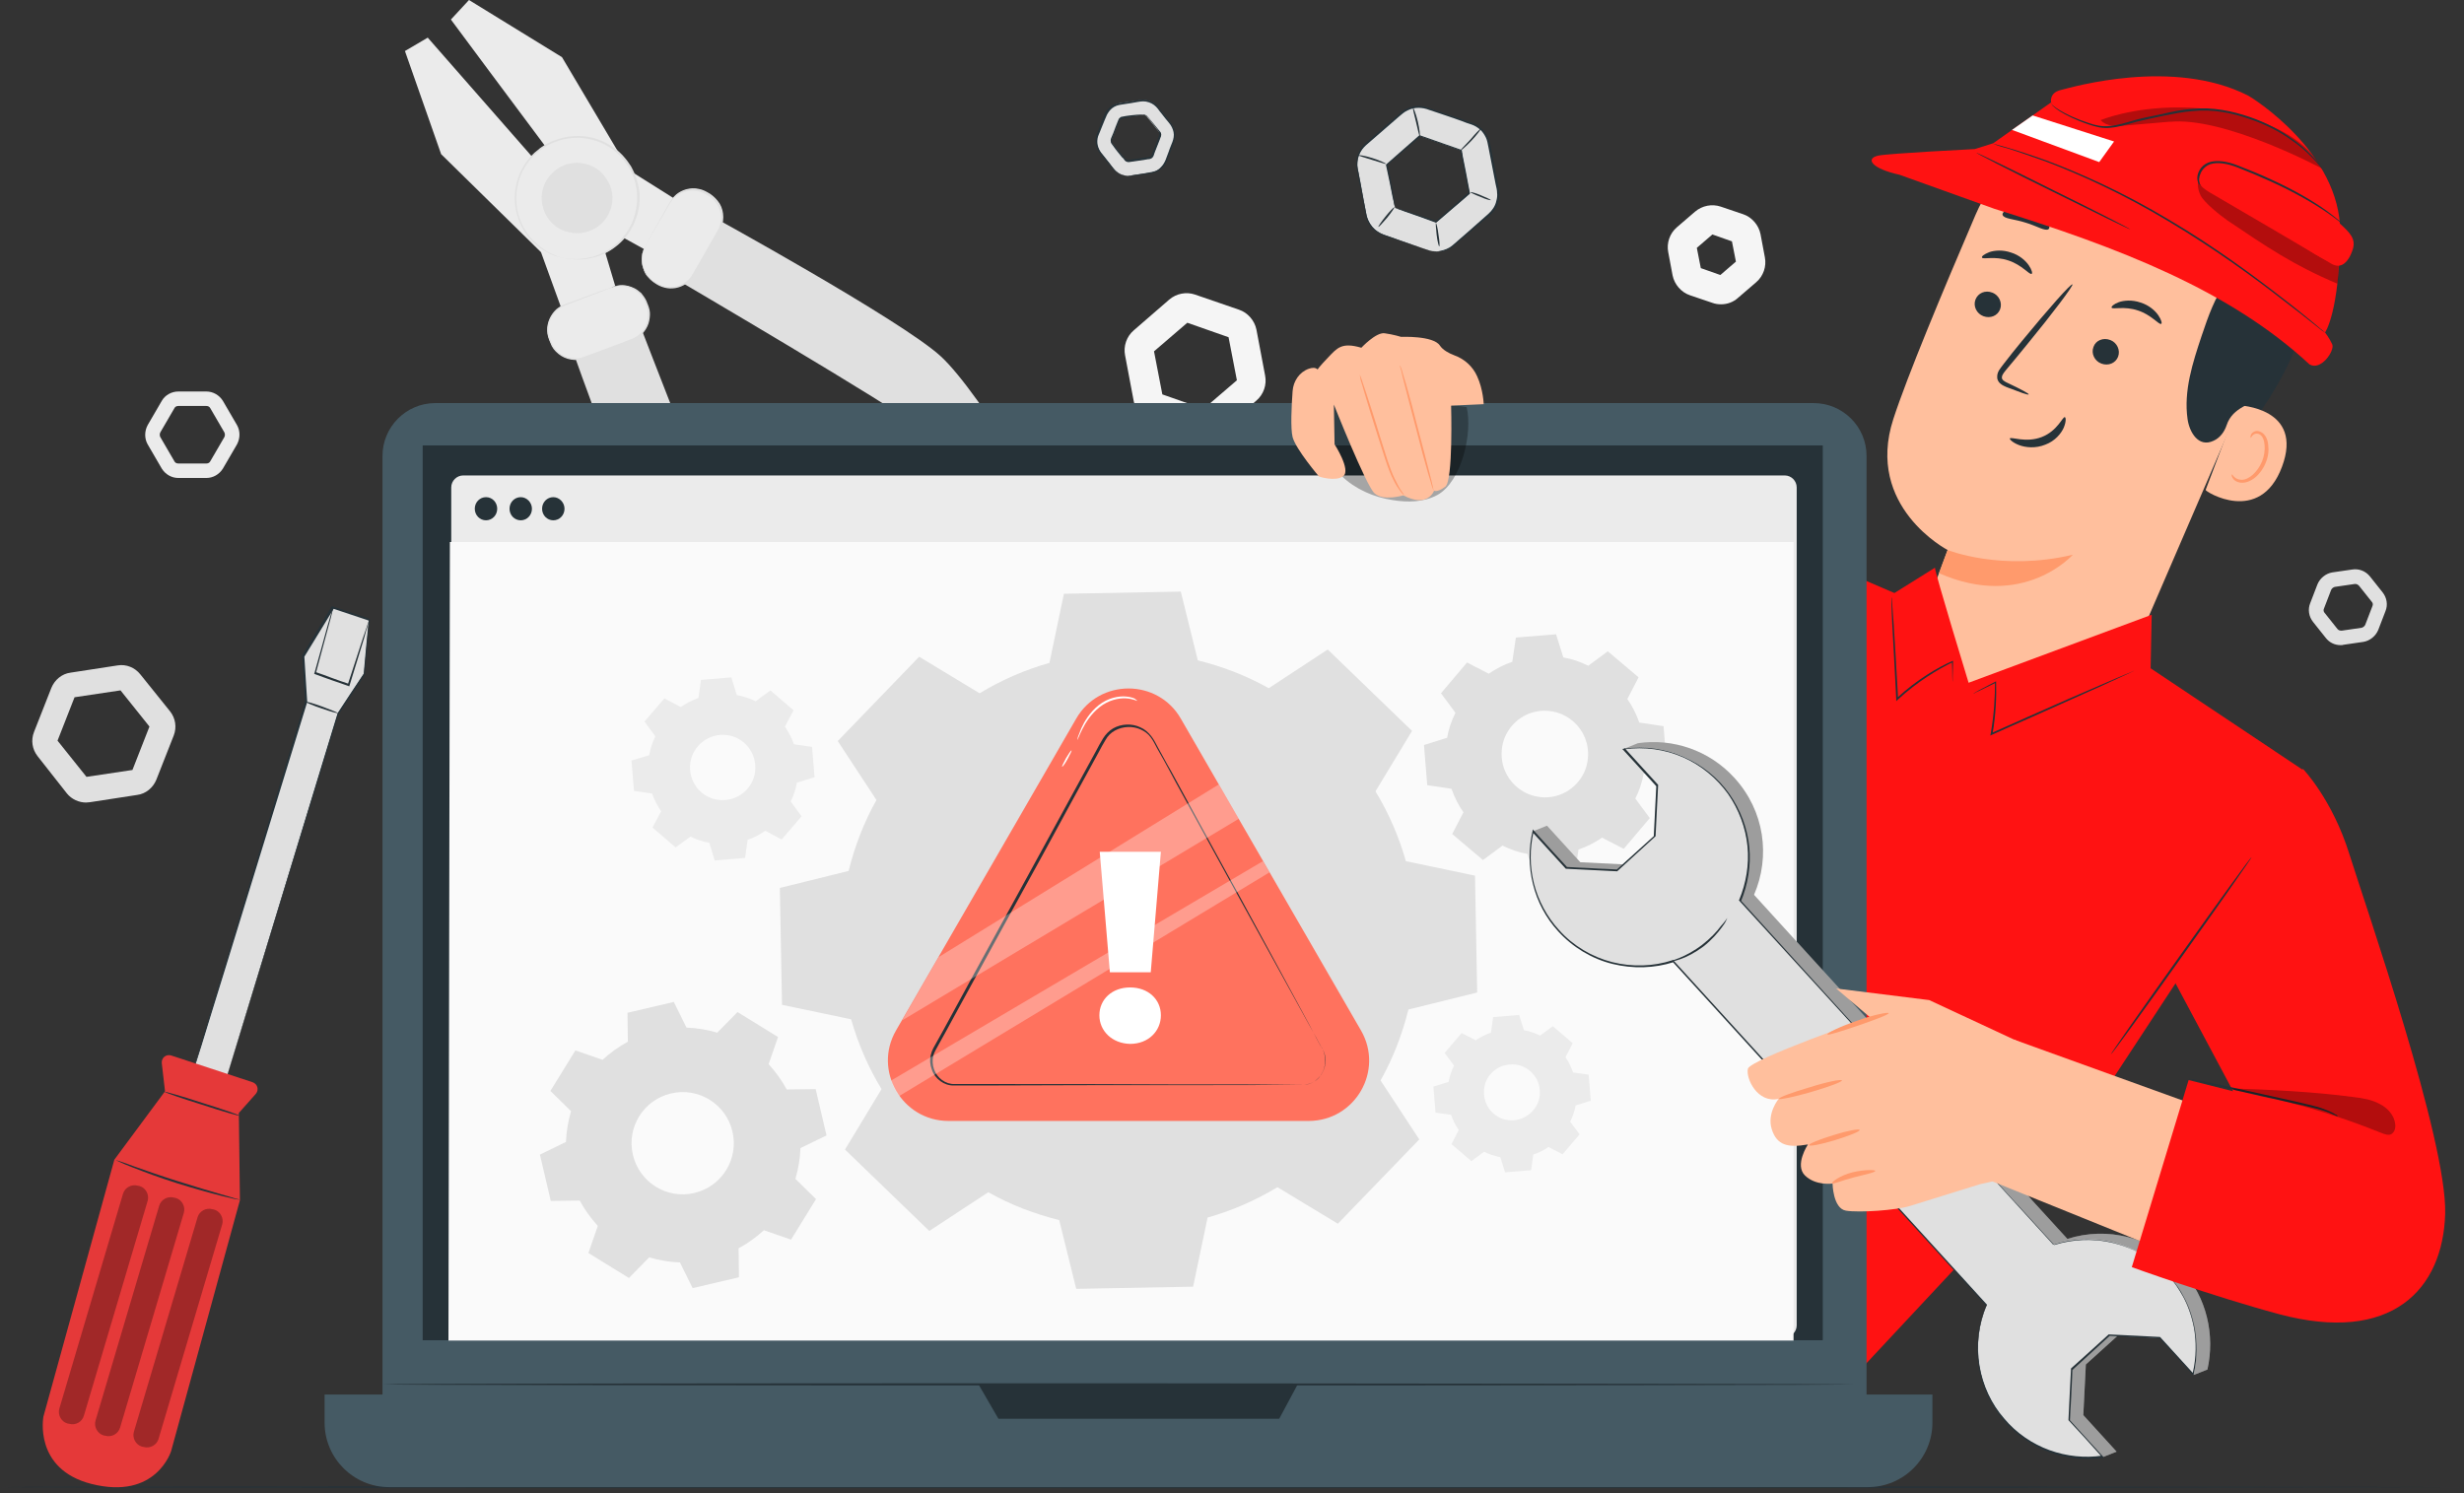 <svg width="500" height="303" viewBox="0 0 500 303" fill="none" xmlns="http://www.w3.org/2000/svg">
<rect x="0" y="0" width="500" height="303" fill="#333333" stroke="none"/>
<g clip-path="url(#clip0_6007_403)">
<path d="M244.31 88.853C243.723 88.853 243.135 88.779 242.548 88.559L233.589 85.475C231.827 84.887 230.431 83.272 230.064 81.436L228.302 72.11C227.935 70.274 228.596 68.291 230.064 67.043L237.261 60.801C238.729 59.553 240.712 59.186 242.474 59.773L251.433 62.858C253.195 63.445 254.591 65.06 254.958 66.896L256.72 76.222C257.087 78.058 256.426 80.041 254.958 81.289L247.761 87.531C246.88 88.412 245.632 88.853 244.31 88.853ZM235.865 80.041L244.237 82.978L250.992 77.177L249.303 68.438L240.932 65.501L234.176 71.302L235.865 80.041Z" fill="#F5F5F5"/>
<path d="M349.244 61.758C348.656 61.758 348.069 61.685 347.481 61.465L342.928 59.922C341.166 59.335 339.771 57.719 339.404 55.884L338.522 51.184C338.155 49.348 338.816 47.365 340.285 46.117L343.956 42.96C345.425 41.711 347.408 41.344 349.17 41.931L353.723 43.474C355.485 44.061 356.881 45.677 357.248 47.512L358.129 52.212C358.496 54.048 357.835 56.031 356.367 57.279L352.695 60.436C351.74 61.318 350.492 61.758 349.244 61.758ZM345.131 54.415L349.097 55.81L352.254 53.093L351.447 48.981L347.481 47.586L344.324 50.303L345.131 54.415Z" fill="#F5F5F5"/>
<path d="M474.96 130.929C473.785 130.929 472.684 130.415 471.949 129.46L469.379 126.229C468.498 125.128 468.278 123.659 468.792 122.411L470.26 118.592C470.774 117.344 471.949 116.389 473.271 116.169L477.31 115.581C478.632 115.361 480.027 115.875 480.908 116.977L483.478 120.208C484.359 121.309 484.58 122.778 484.066 124.026L482.597 127.845C482.083 129.093 480.908 130.047 479.586 130.268L475.547 130.855C475.401 130.929 475.18 130.929 474.96 130.929ZM477.971 118.519C477.897 118.519 477.897 118.519 477.824 118.519L473.785 119.106C473.491 119.18 473.198 119.4 473.051 119.694L471.582 123.512C471.435 123.806 471.509 124.173 471.729 124.393L474.299 127.624C474.519 127.918 474.813 127.991 475.18 127.991L479.219 127.404C479.513 127.33 479.806 127.11 479.953 126.816L481.422 122.998C481.569 122.704 481.495 122.337 481.275 122.117L478.705 118.886C478.485 118.665 478.264 118.519 477.971 118.519Z" fill="#E0E0E0"/>
<path d="M17.477 162.873C16.008 162.873 14.539 162.212 13.585 161.038L7.637 153.474C6.535 152.079 6.241 150.243 6.902 148.554L10.427 139.595C11.088 137.98 12.556 136.732 14.319 136.511L23.865 135.043C25.628 134.749 27.39 135.483 28.491 136.878L34.513 144.368C35.614 145.764 35.908 147.599 35.247 149.288L31.722 158.247C31.061 159.863 29.593 161.111 27.83 161.331L18.284 162.8C17.991 162.8 17.77 162.873 17.477 162.873ZM11.675 150.316L17.55 157.66L26.876 156.264L30.327 147.453L24.453 140.109L15.127 141.505L11.675 150.316Z" fill="#E0E0E0"/>
<path d="M41.856 97.003H36.202C34.807 97.003 33.559 96.269 32.824 95.094L29.96 90.174C29.3 88.999 29.3 87.531 29.96 86.282L32.824 81.362C33.485 80.188 34.807 79.453 36.202 79.453H41.856C43.252 79.453 44.5 80.188 45.234 81.362L48.098 86.282C48.759 87.457 48.759 88.926 48.098 90.174L45.234 95.094C44.5 96.269 43.252 97.003 41.856 97.003ZM36.202 82.39C35.835 82.39 35.541 82.537 35.395 82.831L32.531 87.751C32.384 88.045 32.384 88.412 32.531 88.706L35.395 93.626C35.541 93.919 35.835 94.066 36.202 94.066H41.856C42.224 94.066 42.517 93.919 42.664 93.626L45.528 88.706C45.675 88.412 45.675 88.045 45.528 87.751L42.664 82.831C42.517 82.537 42.224 82.39 41.856 82.39H36.202Z" fill="#EBEBEB"/>
<path d="M138.714 41.491L127.626 34.515L114.041 11.604L95.169 0.002L91.497 3.967L93.406 6.537L99.354 14.541L123.073 46.338L132.766 51.698L138.714 41.491Z" fill="#EBEBEB"/>
<path d="M124.835 58.013L121.677 47.439L86.797 7.639L82.171 10.356L89.514 31.284L109.781 51.184L114.261 63.521L124.835 58.013Z" fill="#EBEBEB"/>
<path d="M143.707 43.473C143.707 43.473 183.067 65.062 190.924 72.332C198.855 79.601 217.36 109.929 215.451 113.821C213.542 117.713 212.146 118.227 207.887 114.482C203.628 110.737 189.823 89.955 186.151 86.577C182.48 83.2 136.364 56.176 136.364 56.176L143.707 43.473Z" fill="#E0E0E0"/>
<path d="M117.052 52.725C123.946 52.725 129.535 47.136 129.535 40.241C129.535 33.347 123.946 27.758 117.052 27.758C110.157 27.758 104.568 33.347 104.568 40.241C104.568 47.136 110.157 52.725 117.052 52.725Z" fill="#EBEBEB"/>
<path d="M113.894 52.284C113.894 52.21 114.996 52.577 116.905 52.577C117.86 52.577 119.108 52.431 120.43 52.063C121.752 51.696 123.22 50.962 124.616 49.86C126.011 48.759 127.259 47.29 128.14 45.454C128.948 43.619 129.462 41.342 129.242 39.066C129.168 37.891 128.875 36.789 128.434 35.614C128.214 35.027 127.92 34.513 127.626 33.999C127.259 33.485 126.965 32.971 126.525 32.457C124.983 30.474 122.706 29.006 120.136 28.345C117.566 27.684 114.849 27.904 112.499 28.859C111.912 29.079 111.398 29.373 110.81 29.666C110.296 30.034 109.782 30.327 109.342 30.695C108.387 31.429 107.579 32.31 106.918 33.265C105.597 35.174 104.936 37.303 104.789 39.359C104.642 41.416 105.009 43.325 105.67 44.94C106.331 46.556 107.286 47.878 108.24 48.832C109.195 49.787 110.223 50.521 111.031 51.035C112.793 52.063 113.894 52.21 113.894 52.284C113.894 52.284 113.821 52.284 113.674 52.21C113.527 52.137 113.307 52.137 113.087 52.063C112.866 51.99 112.499 51.916 112.205 51.77C111.838 51.623 111.471 51.476 111.031 51.182C110.149 50.742 109.121 50.007 108.093 49.053C107.065 48.025 106.111 46.703 105.45 45.087C104.789 43.472 104.348 41.489 104.495 39.359C104.642 37.303 105.303 35.027 106.698 33.044C107.359 32.09 108.167 31.135 109.195 30.401C109.635 29.96 110.223 29.666 110.737 29.299C111.324 29.006 111.838 28.712 112.499 28.492C114.922 27.537 117.713 27.317 120.356 27.977C123 28.712 125.35 30.18 126.965 32.237C127.406 32.751 127.7 33.265 128.067 33.779C128.361 34.366 128.654 34.88 128.875 35.468C129.315 36.642 129.609 37.818 129.756 38.992C129.976 41.342 129.462 43.619 128.581 45.528C127.7 47.437 126.378 48.979 124.909 50.081C123.514 51.182 121.972 51.843 120.65 52.21C119.255 52.577 118.08 52.724 117.052 52.651C116.538 52.651 116.097 52.577 115.73 52.577C115.363 52.577 114.996 52.504 114.776 52.431C114.555 52.357 114.335 52.357 114.188 52.284C113.968 52.357 113.894 52.284 113.894 52.284Z" fill="#E0E0E0"/>
<path d="M115.289 47.071C111.544 46.117 109.268 42.225 110.222 38.48C111.177 34.735 115.069 32.458 118.814 33.413C122.559 34.367 124.835 38.259 123.881 42.005C122.853 45.749 119.034 48.026 115.289 47.071Z" fill="#E0E0E0"/>
<path d="M115.289 47.071C115.289 46.997 115.876 47.218 116.978 47.218C118.079 47.218 119.768 46.924 121.31 45.675C122.045 45.088 122.779 44.207 123.293 43.179C123.734 42.151 124.027 40.902 123.88 39.581C123.807 38.92 123.66 38.259 123.44 37.671C123.22 37.011 122.852 36.423 122.412 35.909C121.531 34.807 120.282 34 118.814 33.633C117.345 33.265 115.876 33.339 114.555 33.926C113.894 34.147 113.306 34.514 112.792 34.954C112.278 35.395 111.838 35.836 111.47 36.423C110.736 37.451 110.369 38.699 110.295 39.801C110.222 40.976 110.442 42.004 110.81 42.959C111.544 44.794 112.866 45.896 113.82 46.41C114.628 46.85 115.289 46.997 115.289 47.071C115.289 47.071 114.628 46.997 113.673 46.483C112.719 45.969 111.324 44.941 110.516 43.032C110.149 42.077 109.855 40.976 109.928 39.801C110.002 38.626 110.369 37.304 111.177 36.203C111.544 35.615 112.058 35.101 112.572 34.661C113.086 34.22 113.747 33.853 114.408 33.559C115.803 32.972 117.345 32.898 118.887 33.265C120.429 33.706 121.751 34.514 122.632 35.689C123.073 36.276 123.44 36.864 123.734 37.525C124.027 38.185 124.174 38.846 124.248 39.507C124.394 40.829 124.101 42.151 123.587 43.252C123.073 44.354 122.338 45.235 121.531 45.822C119.915 47.071 118.153 47.364 117.051 47.291C115.803 47.291 115.289 47.071 115.289 47.071Z" fill="#E0E0E0"/>
<path d="M130.93 49.937L135.997 41.051C137.465 38.481 140.77 37.527 143.413 39.069L143.854 39.363C146.424 40.831 147.379 44.136 145.837 46.779L140.77 55.664C139.301 58.235 135.997 59.189 133.353 57.647L132.912 57.353C130.342 55.811 129.461 52.507 130.93 49.937Z" fill="#EBEBEB"/>
<path d="M130.931 49.938C131.004 49.938 130.49 50.599 130.343 51.994C130.27 52.655 130.343 53.536 130.637 54.491C130.784 54.931 131.078 55.446 131.371 55.886C131.738 56.327 132.106 56.694 132.62 57.061C133.134 57.355 133.721 57.722 134.309 57.942C134.969 58.163 135.63 58.236 136.365 58.236C137.76 58.163 139.302 57.428 140.257 56.106C141.946 53.316 143.708 50.085 145.617 46.781C146.572 45.165 146.498 43.109 145.617 41.64C145.177 40.906 144.589 40.245 143.855 39.804C143.12 39.364 142.386 38.923 141.578 38.776C139.963 38.483 138.347 38.923 137.246 39.804C136.071 40.686 135.557 42.008 134.896 43.109C133.648 45.239 132.62 47.001 131.885 48.249C131.518 48.837 131.224 49.277 131.078 49.644C131.078 49.791 130.931 49.938 130.931 49.938C130.931 49.938 131.004 49.791 131.151 49.424C131.371 49.057 131.592 48.616 131.959 48.029C132.693 46.781 133.648 45.018 134.896 42.815C135.19 42.301 135.557 41.714 135.851 41.126C136.218 40.539 136.658 39.951 137.246 39.437C138.421 38.483 140.11 37.969 141.799 38.336C142.68 38.483 143.414 38.923 144.149 39.364C144.883 39.878 145.544 40.539 146.058 41.347C147.012 42.962 147.012 45.165 146.058 46.854C144.149 50.158 142.386 53.316 140.624 56.253C139.596 57.648 137.98 58.456 136.512 58.53C135.777 58.603 135.043 58.456 134.382 58.236C133.721 58.016 133.134 57.648 132.62 57.281C132.106 56.914 131.665 56.474 131.298 56.033C130.931 55.592 130.71 55.078 130.564 54.564C130.196 53.61 130.196 52.729 130.27 51.994C130.343 51.26 130.564 50.746 130.71 50.452C130.784 50.085 130.931 49.938 130.931 49.938Z" fill="#E0E0E0"/>
<path d="M115.73 69.834C115.73 69.834 130.637 112.131 136.512 121.164C142.386 130.196 169.336 153.327 173.448 152.152C177.56 150.904 178.295 149.582 175.284 144.809C172.273 139.962 153.989 122.999 151.272 118.814C148.555 114.628 129.389 64.768 129.389 64.768L115.73 69.834Z" fill="#E0E0E0"/>
<path d="M124.176 58.307L114.629 61.905C111.839 62.933 110.37 66.091 111.472 68.881L111.692 69.395C112.72 72.186 115.878 73.654 118.668 72.553L128.214 68.954C131.005 67.927 132.474 64.769 131.372 61.978L131.152 61.464C130.124 58.674 127.04 57.205 124.176 58.307Z" fill="#EBEBEB"/>
<path d="M124.176 58.306C124.176 58.306 124.323 58.232 124.69 58.086C125.058 58.012 125.572 57.865 126.306 57.865C127.04 57.865 127.921 58.086 128.803 58.526C129.243 58.746 129.684 59.114 130.124 59.481C130.492 59.921 130.859 60.435 131.152 61.023C131.373 61.61 131.666 62.198 131.813 62.932C131.96 63.593 131.887 64.401 131.74 65.135C131.446 66.604 130.345 68.072 128.876 68.88C125.792 70.128 122.341 71.377 118.742 72.698C116.907 73.433 114.704 72.992 113.308 71.817C112.574 71.23 111.987 70.496 111.693 69.614C111.326 68.807 111.032 67.925 111.032 67.118C110.959 65.429 111.766 63.813 112.868 62.785C113.455 62.271 114.116 61.904 114.777 61.684C115.438 61.463 116.025 61.243 116.613 61.023C118.963 60.142 120.872 59.481 122.194 58.967C122.855 58.746 123.369 58.6 123.736 58.453C124.029 58.306 124.176 58.306 124.176 58.306C124.176 58.306 124.029 58.379 123.662 58.526C123.295 58.673 122.781 58.893 122.194 59.114C120.872 59.628 118.963 60.362 116.613 61.243C115.438 61.757 114.043 62.051 113.015 63.005C111.913 63.96 111.252 65.502 111.326 67.118C111.326 67.925 111.619 68.733 111.913 69.541C112.28 70.349 112.794 71.01 113.455 71.597C114.777 72.698 116.833 73.066 118.522 72.405C122.12 71.083 125.572 69.835 128.656 68.586C130.124 67.852 131.079 66.53 131.373 65.135C131.52 64.401 131.52 63.74 131.446 63.079C131.373 62.418 131.079 61.831 130.859 61.243C130.638 60.656 130.271 60.215 129.904 59.775C129.537 59.407 129.096 59.04 128.656 58.82C127.775 58.306 126.967 58.159 126.232 58.086C124.984 57.939 124.25 58.379 124.176 58.306Z" fill="#E0E0E0"/>
<path d="M500.001 301.804C500.001 301.878 388.09 302.025 250.038 302.025C111.912 302.025 0.001 301.951 0.001 301.804C0.001 301.657 111.912 301.584 250.038 301.584C388.09 301.657 500.001 301.731 500.001 301.804Z" fill="#263238"/>
<path d="M39.066 217.8C39.287 217.213 62.124 142.385 62.124 142.385L61.537 133.133L67.485 123.293L74.901 125.716L73.873 136.731L68.586 144.735L45.602 219.93L39.066 217.8Z" fill="#E0E0E0"/>
<path d="M39.066 217.801C39.066 217.801 39.213 217.874 39.507 217.948C39.801 218.021 40.241 218.168 40.755 218.315C41.857 218.682 43.546 219.196 45.675 219.857L45.602 219.931C49.347 207.741 57.938 179.469 68.513 144.736C70.202 142.166 71.964 139.449 73.8 136.732V136.805C74.094 133.281 74.461 129.535 74.828 125.79L74.975 126.011C74.754 125.937 74.534 125.864 74.387 125.79C72.111 125.056 69.835 124.248 67.558 123.514L67.778 123.441C65.722 126.818 63.74 130.049 61.757 133.281V133.207C61.977 136.365 62.124 139.449 62.344 142.46C55.662 164.195 49.861 182.994 45.749 196.432C43.693 203.115 42.004 208.475 40.902 212.147C40.315 213.983 39.874 215.378 39.58 216.332C39.434 216.773 39.287 217.14 39.213 217.434C39.066 217.654 39.066 217.801 39.066 217.801C39.066 217.801 39.066 217.654 39.14 217.434C39.213 217.214 39.287 216.846 39.434 216.332C39.727 215.378 40.168 213.983 40.682 212.147C41.783 208.475 43.399 203.115 45.455 196.432C49.567 182.994 55.295 164.122 61.904 142.313V142.386C61.684 139.375 61.537 136.291 61.316 133.134V133.06V132.987C63.299 129.756 65.282 126.451 67.264 123.147L67.338 123L67.485 123.073C69.761 123.808 72.037 124.542 74.314 125.35C74.534 125.423 74.754 125.497 74.901 125.57L75.048 125.644V125.79C74.681 129.609 74.387 133.281 74.02 136.805V136.879V136.952C72.184 139.743 70.422 142.46 68.733 144.956V144.883C58.012 179.616 49.347 207.814 45.602 220.004V220.077H45.528C43.399 219.343 41.783 218.829 40.608 218.462C40.094 218.315 39.654 218.168 39.36 218.021C39.14 217.874 39.066 217.801 39.066 217.801Z" fill="#263238"/>
<path d="M33.486 221.472L23.206 235.35L8.813 287.487C8.813 287.487 6.757 298.135 18.506 301.145C31.724 304.523 34.735 294.463 34.735 294.463L48.687 243.575L48.466 225.877L51.918 221.986C52.579 221.178 52.285 220.003 51.257 219.636L34.735 214.202C33.706 213.908 32.752 214.642 32.825 215.744L33.486 221.472Z" fill="#E53939"/>
<path d="M48.686 226.467C48.686 226.54 45.161 225.586 40.976 224.19C36.717 222.869 33.339 221.694 33.339 221.547C33.339 221.473 36.864 222.428 41.049 223.823C45.308 225.145 48.686 226.32 48.686 226.467Z" fill="#263238"/>
<path d="M48.759 243.503C48.759 243.503 48.392 243.43 47.731 243.356C47.07 243.21 46.115 242.989 44.94 242.696C42.591 242.108 39.433 241.227 35.908 240.125C32.383 239.024 29.299 237.849 27.023 236.968C25.922 236.527 24.967 236.16 24.379 235.866C23.792 235.573 23.425 235.426 23.425 235.426C23.425 235.426 23.792 235.499 24.453 235.72C25.187 235.94 26.068 236.307 27.096 236.674C29.373 237.482 32.457 238.583 35.982 239.685C39.433 240.786 42.664 241.741 44.94 242.402C46.042 242.696 46.996 242.989 47.657 243.21C48.392 243.356 48.759 243.503 48.759 243.503Z" fill="#263238"/>
<g opacity="0.3">
<path d="M14.026 288.956L13.659 288.883C12.41 288.515 11.676 287.12 12.043 285.872L24.967 242.253C25.334 241.005 26.729 240.271 27.978 240.638L28.345 240.711C29.593 241.078 30.328 242.473 29.96 243.722L17.036 287.267C16.669 288.589 15.347 289.323 14.026 288.956Z" fill="black"/>
</g>
<g opacity="0.3">
<path d="M21.369 291.378L21.002 291.305C19.754 290.937 19.02 289.542 19.387 288.294L32.311 244.675C32.678 243.427 34.073 242.692 35.322 243.06L35.689 243.133C36.937 243.5 37.671 244.895 37.304 246.144L24.38 289.689C24.013 291.011 22.618 291.745 21.369 291.378Z" fill="black"/>
</g>
<g opacity="0.3">
<path d="M29.154 293.656L28.786 293.583C27.538 293.215 26.804 291.82 27.171 290.572L40.095 247.027C40.462 245.778 41.857 245.044 43.106 245.411L43.473 245.485C44.721 245.852 45.456 247.247 45.088 248.495L32.164 292.041C31.797 293.289 30.402 294.023 29.154 293.656Z" fill="black"/>
</g>
<path d="M68.586 144.734C68.586 144.808 67.117 144.441 65.282 143.78C63.519 143.192 62.124 142.605 62.124 142.458C62.124 142.311 63.593 142.752 65.428 143.413C67.191 144.073 68.659 144.661 68.586 144.734Z" fill="#263238"/>
<path d="M74.976 125.715C74.976 125.715 74.903 126.083 74.683 126.743C74.462 127.478 74.169 128.432 73.875 129.534C73.141 131.957 72.112 135.262 70.938 139.08L70.864 139.3L70.717 139.227C69.616 138.86 68.514 138.419 67.339 138.052C66.165 137.611 64.99 137.244 63.888 136.804L63.741 136.73L63.815 136.583C64.843 132.838 65.797 129.534 66.458 127.037C66.825 125.862 67.046 124.981 67.266 124.247C67.486 123.586 67.56 123.219 67.633 123.219C67.633 123.219 67.56 123.586 67.413 124.247C67.266 124.981 66.972 125.936 66.678 127.037C66.018 129.46 65.136 132.838 64.108 136.583L63.962 136.363C65.063 136.73 66.238 137.171 67.413 137.611C68.588 138.052 69.689 138.419 70.791 138.786L70.57 138.933C71.819 135.188 72.847 131.884 73.655 129.46C74.022 128.359 74.389 127.404 74.609 126.67C74.829 126.083 74.976 125.715 74.976 125.715Z" fill="#263238"/>
<path d="M291.526 51.038C290.938 51.038 290.351 50.965 289.763 50.744L280.805 47.66C279.042 47.073 277.647 45.457 277.28 43.621L275.518 34.295C275.15 32.46 275.811 30.477 277.28 29.229L284.476 22.987C285.945 21.739 287.928 21.371 289.69 21.959L298.649 25.043C300.411 25.631 301.806 27.246 302.173 29.082L303.936 38.408C304.303 40.243 303.642 42.226 302.173 43.474L294.977 49.716C294.096 50.597 292.848 51.038 291.526 51.038ZM283.081 42.153L291.452 45.09L298.208 39.289L296.519 30.55L288.148 27.613L281.392 33.414L283.081 42.153Z" fill="#E0E0E0"/>
<path d="M283.082 42.154C283.082 42.154 283.008 41.933 282.935 41.566C282.862 41.126 282.715 40.538 282.568 39.877C282.274 38.335 281.834 36.132 281.246 33.489C281.246 33.415 281.246 33.415 281.32 33.342C283.229 31.653 285.505 29.67 288.002 27.467C288.075 27.394 288.149 27.394 288.149 27.467C290.719 28.348 293.583 29.376 296.52 30.404C296.373 30.258 296.667 30.551 296.667 30.551V30.625V30.772L296.74 31.065L296.814 31.653C296.887 32.02 296.961 32.387 297.034 32.754C297.181 33.489 297.328 34.223 297.475 34.957C297.768 36.426 297.989 37.821 298.282 39.216C298.282 39.29 298.282 39.363 298.209 39.363C295.712 41.566 293.362 43.475 291.453 45.164C291.38 45.164 291.38 45.238 291.306 45.164C288.736 44.21 286.68 43.475 285.138 42.961C284.477 42.741 283.89 42.521 283.522 42.374C283.229 42.227 283.008 42.154 283.082 42.154C283.082 42.154 283.302 42.227 283.669 42.3C284.11 42.447 284.624 42.594 285.358 42.815C286.827 43.328 288.956 43.989 291.527 44.871H291.38C293.289 43.182 295.565 41.199 298.062 38.996L297.989 39.143C297.695 37.748 297.475 36.352 297.181 34.884C297.034 34.15 296.887 33.415 296.74 32.681C296.667 32.314 296.593 31.947 296.52 31.579L296.447 30.992L296.373 30.698V30.551V30.478C296.373 30.478 296.593 30.772 296.52 30.625C293.583 29.597 290.719 28.642 288.149 27.688H288.296C285.799 29.89 283.449 31.8 281.54 33.489L281.613 33.342C282.127 35.985 282.494 38.188 282.788 39.73C282.935 40.465 283.008 41.052 283.082 41.493C283.008 41.933 283.082 42.154 283.082 42.154Z" fill="#263238"/>
<path d="M291.527 51.035C291.527 51.035 291.82 51.035 292.408 50.889C292.995 50.742 293.876 50.521 294.758 49.787C296.52 48.245 299.017 46.115 302.027 43.398C302.762 42.737 303.423 41.856 303.643 40.755C303.79 40.241 303.863 39.653 303.79 39.139C303.79 38.552 303.643 38.038 303.496 37.377C303.055 35.027 302.541 32.457 302.027 29.814C301.881 29.153 301.807 28.492 301.513 27.904C301.22 27.317 300.852 26.729 300.338 26.289C299.824 25.848 299.237 25.481 298.576 25.261C297.915 25.04 297.181 24.82 296.52 24.526C295.125 24.012 293.73 23.572 292.261 23.058C291.527 22.837 290.792 22.544 290.058 22.323C289.324 22.03 288.589 21.883 287.855 21.883C287.121 21.883 286.386 22.03 285.652 22.397C284.991 22.691 284.404 23.205 283.816 23.719C282.641 24.747 281.54 25.701 280.438 26.656C279.337 27.61 278.235 28.565 277.134 29.52C276.106 30.474 275.518 31.723 275.445 33.044C275.371 33.705 275.518 34.366 275.665 34.954C275.812 35.615 275.886 36.276 276.032 36.863C276.253 38.111 276.473 39.36 276.693 40.535C276.914 41.709 277.134 42.884 277.354 43.913C277.648 44.941 278.235 45.895 278.97 46.556C279.337 46.85 279.777 47.144 280.218 47.364C280.659 47.584 281.099 47.731 281.54 47.878C282.421 48.172 283.229 48.465 283.963 48.759C285.505 49.273 286.827 49.787 287.928 50.154C289.03 50.521 289.838 50.889 290.425 50.962C291.233 51.035 291.527 50.962 291.527 51.035C291.527 51.035 291.233 51.109 290.572 50.962C289.985 50.889 289.103 50.521 288.075 50.228C286.974 49.861 285.652 49.42 284.11 48.906C283.302 48.612 282.494 48.392 281.613 48.098C281.173 47.951 280.732 47.804 280.291 47.584C279.851 47.364 279.41 47.144 278.97 46.776C278.162 46.115 277.501 45.161 277.207 44.059C276.987 42.958 276.767 41.783 276.546 40.608C276.326 39.433 276.106 38.185 275.812 36.936C275.665 36.276 275.592 35.688 275.445 35.027C275.298 34.366 275.151 33.705 275.225 32.971C275.298 31.576 275.886 30.181 276.987 29.153C278.088 28.198 279.117 27.243 280.291 26.289C281.393 25.334 282.568 24.306 283.669 23.351C283.963 23.131 284.257 22.837 284.551 22.617C284.844 22.397 285.211 22.177 285.579 22.03C286.313 21.663 287.121 21.516 287.928 21.516C288.736 21.516 289.544 21.736 290.278 22.03C291.013 22.25 291.747 22.544 292.481 22.764C293.95 23.278 295.345 23.792 296.74 24.233C297.401 24.453 298.135 24.747 298.796 24.967C299.531 25.187 300.118 25.628 300.706 26.142C301.22 26.656 301.66 27.243 301.954 27.904C302.248 28.565 302.395 29.299 302.541 29.887C303.055 32.531 303.496 35.101 304.01 37.45C304.083 38.038 304.23 38.625 304.304 39.213C304.304 39.8 304.23 40.388 304.083 40.975C303.79 42.077 303.129 43.031 302.321 43.692C299.237 46.336 296.667 48.465 294.904 50.007C293.95 50.742 293.069 50.962 292.481 51.035C291.894 51.035 291.527 51.035 291.527 51.035Z" fill="#263238"/>
<path d="M228.961 35.69C227.786 35.69 226.685 35.176 225.95 34.222L223.38 30.991C222.499 29.889 222.279 28.421 222.793 27.172L224.261 23.354C224.775 22.105 225.95 21.151 227.272 20.93L231.311 20.343C232.706 20.123 234.028 20.637 234.909 21.738L237.479 24.969C238.36 26.071 238.581 27.539 238.067 28.788L236.598 32.606C236.084 33.855 234.909 34.809 233.587 35.029L229.548 35.617C229.328 35.69 229.181 35.69 228.961 35.69ZM231.972 23.28C231.898 23.28 231.898 23.28 231.825 23.28L227.786 23.868C227.492 23.941 227.199 24.162 227.052 24.455L225.583 28.274C225.436 28.567 225.51 28.935 225.73 29.155L228.3 32.386C228.52 32.68 228.814 32.753 229.181 32.753L233.22 32.166C233.514 32.092 233.807 31.872 233.954 31.578L235.423 27.76C235.57 27.466 235.496 27.099 235.276 26.878L232.706 23.648C232.486 23.427 232.192 23.28 231.972 23.28Z" fill="#E0E0E0"/>
<path d="M231.971 23.283C231.971 23.283 232.045 23.209 232.265 23.283C232.339 23.283 232.485 23.356 232.632 23.43C232.779 23.503 232.853 23.65 232.999 23.797C233.513 24.458 234.248 25.265 235.056 26.293C235.202 26.44 235.276 26.587 235.423 26.734C235.57 26.881 235.643 27.101 235.643 27.321C235.643 27.542 235.57 27.762 235.496 27.909C235.423 28.056 235.349 28.276 235.276 28.496C234.982 29.231 234.688 30.038 234.321 30.92C234.248 31.14 234.174 31.36 234.101 31.581C234.027 31.801 233.807 32.094 233.587 32.168C233.293 32.315 233.073 32.315 232.853 32.315C232.632 32.388 232.339 32.388 232.118 32.462C231.09 32.608 230.136 32.755 229.034 32.902C228.74 32.902 228.373 32.755 228.226 32.535C228.079 32.315 227.933 32.094 227.712 31.948C227.419 31.581 227.051 31.14 226.758 30.773C226.464 30.406 226.17 30.038 225.877 29.598L225.656 29.304C225.583 29.231 225.509 29.084 225.436 28.937C225.363 28.643 225.363 28.349 225.436 28.129C225.803 27.321 226.097 26.514 226.391 25.706C226.537 25.339 226.684 24.972 226.831 24.604C226.905 24.458 226.978 24.237 227.051 24.09C227.198 23.944 227.345 23.797 227.492 23.723C228.887 23.43 229.989 23.356 230.723 23.283C231.531 23.283 231.971 23.283 231.971 23.283C231.971 23.283 231.898 23.283 231.678 23.356C231.457 23.43 231.164 23.43 230.796 23.503C230.062 23.65 228.887 23.797 227.639 24.09C227.492 24.164 227.345 24.237 227.272 24.384C227.198 24.531 227.125 24.678 227.051 24.825C226.905 25.192 226.758 25.559 226.611 25.926C226.317 26.66 226.023 27.468 225.656 28.349C225.583 28.496 225.583 28.717 225.656 28.863C225.73 29.01 225.877 29.231 226.023 29.378C226.317 29.745 226.611 30.112 226.905 30.479C227.198 30.846 227.565 31.287 227.859 31.654C228.006 31.874 228.153 32.021 228.373 32.241C228.52 32.388 228.74 32.462 228.961 32.462C229.989 32.315 231.017 32.168 231.971 32.021C232.192 31.948 232.485 31.948 232.706 31.948C232.926 31.874 233.22 31.874 233.367 31.801C233.513 31.727 233.66 31.581 233.734 31.36C233.807 31.14 233.881 30.92 233.954 30.699C234.321 29.892 234.615 29.084 234.909 28.276C234.982 28.056 235.056 27.909 235.129 27.689C235.202 27.468 235.276 27.321 235.276 27.174C235.276 27.028 235.202 26.881 235.129 26.734C235.056 26.587 234.909 26.44 234.835 26.293C234.027 25.265 233.367 24.384 232.853 23.723C232.412 23.283 231.898 23.356 231.971 23.283Z" fill="#263238"/>
<path d="M228.96 35.691C228.96 35.691 229.106 35.618 229.474 35.618C229.841 35.545 230.281 35.471 230.869 35.398C231.53 35.324 232.264 35.177 233.072 35.031C233.512 34.957 233.953 34.884 234.394 34.737C234.834 34.59 235.275 34.296 235.642 33.856C236.009 33.489 236.303 32.974 236.523 32.46C236.743 31.873 236.964 31.285 237.184 30.698C237.551 29.45 238.432 28.201 238.139 26.806C237.992 26.145 237.698 25.484 237.184 24.897C236.67 24.309 236.229 23.722 235.715 23.061C235.495 22.767 235.201 22.474 234.981 22.107C234.761 21.813 234.467 21.519 234.173 21.299C233.586 20.858 232.778 20.564 231.97 20.564C231.603 20.564 231.162 20.638 230.722 20.711C230.281 20.785 229.914 20.858 229.474 20.932C228.666 21.078 227.858 21.152 227.124 21.299C226.389 21.446 225.729 21.813 225.214 22.4C224.994 22.694 224.774 22.988 224.627 23.281C224.48 23.575 224.333 23.942 224.186 24.309C223.893 24.97 223.672 25.631 223.379 26.292C223.158 26.953 222.791 27.541 222.718 28.128C222.497 29.376 223.012 30.551 223.746 31.359C224.407 32.24 225.068 32.974 225.582 33.709C225.875 34.076 226.096 34.37 226.389 34.663C226.683 34.884 226.903 35.104 227.197 35.251C228.225 35.765 228.96 35.691 228.96 35.691C228.96 35.691 228.886 35.691 228.813 35.691C228.739 35.691 228.592 35.691 228.445 35.691C228.152 35.691 227.638 35.545 227.05 35.251C226.757 35.104 226.463 34.884 226.169 34.663C225.875 34.37 225.655 34.076 225.361 33.709C224.774 33.048 224.186 32.24 223.452 31.432C222.718 30.625 222.13 29.376 222.351 27.981C222.424 27.32 222.791 26.659 223.012 26.072C223.232 25.411 223.526 24.75 223.746 24.089C223.893 23.722 223.966 23.428 224.186 23.061C224.333 22.694 224.554 22.4 224.847 22.107C225.361 21.519 226.096 21.078 226.977 20.932C227.785 20.785 228.592 20.711 229.4 20.564C229.841 20.491 230.208 20.418 230.648 20.344C231.089 20.271 231.456 20.197 231.897 20.197C232.778 20.197 233.659 20.491 234.32 21.005C234.687 21.225 234.981 21.593 235.201 21.886C235.422 22.18 235.715 22.547 235.936 22.841C236.45 23.428 236.89 24.089 237.404 24.677C237.918 25.264 238.285 25.998 238.432 26.733C238.579 27.467 238.432 28.275 238.212 28.936C237.992 29.597 237.698 30.184 237.478 30.845C237.257 31.432 237.037 32.02 236.817 32.607C236.596 33.195 236.303 33.709 235.862 34.076C235.054 34.884 233.953 35.177 233.145 35.251C232.264 35.398 231.53 35.471 230.942 35.545C230.355 35.618 229.841 35.691 229.547 35.691C229.106 35.765 228.96 35.765 228.96 35.691Z" fill="#263238"/>
<path d="M300.486 26.143C300.559 26.216 299.751 27.318 298.576 28.566C297.401 29.814 296.3 30.695 296.3 30.622C296.226 30.549 297.181 29.594 298.356 28.346C299.457 27.024 300.412 26.069 300.486 26.143Z" fill="#263238"/>
<path d="M286.753 21.883C286.826 21.883 287.34 23.058 287.707 24.673C288.075 26.289 288.222 27.61 288.075 27.61C288.001 27.61 287.707 26.362 287.34 24.747C286.973 23.205 286.606 21.956 286.753 21.883Z" fill="#263238"/>
<path d="M281.245 33.266C281.171 33.34 279.997 32.899 278.455 32.459C276.912 31.945 275.664 31.651 275.664 31.504C275.664 31.431 276.986 31.578 278.528 32.092C280.143 32.605 281.318 33.193 281.245 33.266Z" fill="#263238"/>
<path d="M279.703 46.042C279.629 45.969 280.29 45.014 281.171 43.913C282.053 42.811 282.86 42.004 282.934 42.077C283.007 42.15 282.346 43.105 281.465 44.206C280.584 45.234 279.776 46.116 279.703 46.042Z" fill="#263238"/>
<path d="M292.041 50.009C291.968 50.009 291.674 48.981 291.527 47.66C291.38 46.338 291.307 45.236 291.38 45.236C291.454 45.236 291.748 46.264 291.894 47.586C292.115 48.908 292.188 50.009 292.041 50.009Z" fill="#263238"/>
<path d="M302.541 40.61C302.468 40.683 301.513 40.463 300.412 39.949C299.237 39.508 298.355 39.068 298.355 38.994C298.429 38.921 299.384 39.141 300.558 39.655C301.66 40.096 302.541 40.536 302.541 40.61Z" fill="#263238"/>
<path d="M448.305 96.936C453.298 90.914 458.218 84.893 462.11 78.137C466.002 71.381 468.719 63.818 468.939 56.034C468.939 54.859 468.425 46.635 467.324 46.341C466.516 46.121 465.928 53.317 465.268 53.831C458.952 58.824 454.84 66.168 452.417 73.878C450.067 81.588 448.966 88.932 448.305 96.936Z" fill="#263238"/>
<path d="M383.538 142.461C385.521 137.32 395.287 111.619 395.214 111.619C395.214 111.619 378.398 102.881 384.199 85.037C386.989 76.445 394.186 59.189 400.868 43.621C408.064 26.878 426.863 18.507 444.119 24.382L445.808 24.969C463.946 32.312 467.838 51.772 459.981 69.616L423.999 152.962L392.497 143.195L383.538 142.461Z" fill="#FFBF9D"/>
<path d="M395.216 111.623C395.216 111.623 406.157 116.029 420.623 112.578C420.623 112.578 410.636 123.886 393.453 116.323L395.216 111.623Z" fill="#FF9A6C"/>
<path d="M400.867 60.794C400.353 62.116 401.088 63.658 402.483 64.172C403.878 64.686 405.347 64.099 405.861 62.777C406.375 61.455 405.64 59.913 404.319 59.399C402.85 58.812 401.381 59.473 400.867 60.794Z" fill="#263238"/>
<path d="M402.196 52.277C402.417 52.717 404.767 51.91 407.557 52.864C410.274 53.745 411.816 55.801 412.257 55.581C412.477 55.508 412.33 54.773 411.669 53.819C411.008 52.864 409.76 51.763 408.071 51.249C406.382 50.661 404.693 50.808 403.665 51.175C402.564 51.616 402.05 52.056 402.196 52.277Z" fill="#263238"/>
<path d="M424.81 70.416C424.296 71.737 425.03 73.279 426.425 73.793C427.821 74.308 429.289 73.72 429.803 72.398C430.317 71.076 429.583 69.534 428.261 69.02C426.792 68.433 425.25 69.094 424.81 70.416Z" fill="#263238"/>
<path d="M428.485 62.427C428.706 62.868 431.056 62.06 433.846 63.015C436.563 63.896 438.105 65.952 438.546 65.732C438.766 65.658 438.619 64.924 437.958 63.969C437.297 63.015 436.049 61.913 434.36 61.399C432.671 60.812 430.982 60.959 429.954 61.326C428.926 61.693 428.412 62.207 428.485 62.427Z" fill="#263238"/>
<path d="M411.666 80.035C411.739 79.888 410.124 79.007 407.48 77.759C406.819 77.465 406.158 77.098 406.232 76.584C406.232 75.996 406.819 75.409 407.407 74.675C408.655 73.206 409.903 71.664 411.225 70.049C416.659 63.44 420.771 57.932 420.551 57.712C420.257 57.492 415.705 62.632 410.271 69.241C408.949 70.856 407.7 72.398 406.525 73.94C406.011 74.675 405.204 75.409 405.277 76.584C405.277 77.171 405.644 77.686 406.085 77.979C406.452 78.273 406.893 78.42 407.186 78.567C409.903 79.595 411.592 80.256 411.666 80.035Z" fill="#263238"/>
<path d="M419.002 84.662C418.561 84.515 417.533 87.452 414.302 88.7C411.071 89.949 407.987 88.553 407.84 88.994C407.767 89.141 408.354 89.802 409.676 90.316C410.998 90.83 413.054 91.05 415.036 90.242C417.019 89.508 418.267 87.966 418.781 86.791C419.295 85.543 419.222 84.735 419.002 84.662Z" fill="#263238"/>
<path d="M432.372 51.4C432.372 52.208 435.236 52.795 438.32 54.264C441.404 55.659 443.681 57.495 444.342 56.981C444.635 56.76 444.415 55.879 443.607 54.778C442.799 53.676 441.404 52.501 439.568 51.62C437.733 50.739 435.823 50.445 434.502 50.519C433.18 50.592 432.372 51.033 432.372 51.4Z" fill="#263238"/>
<path d="M406.377 43.632C406.671 44.44 408.727 44.44 411.003 45.174C413.28 45.835 415.042 47.01 415.703 46.496C415.997 46.276 415.923 45.541 415.263 44.66C414.602 43.779 413.427 42.824 411.885 42.384C410.343 41.943 408.8 42.016 407.772 42.384C406.744 42.677 406.23 43.265 406.377 43.632Z" fill="#263238"/>
<path d="M454.108 82.248C454.475 82.248 467.546 82.762 463.067 94.731C458.588 106.701 447.426 99.725 447.573 99.431C447.646 99.138 454.108 82.248 454.108 82.248Z" fill="#FFBF9D"/>
<path d="M452.929 96.272C453.002 96.272 453.076 96.492 453.37 96.786C453.663 97.08 454.177 97.373 454.912 97.373C456.38 97.373 458.143 95.758 459.024 93.628C459.464 92.527 459.611 91.425 459.538 90.397C459.464 89.369 459.171 88.561 458.583 88.194C457.996 87.827 457.408 88.047 457.115 88.341C456.821 88.635 456.821 88.855 456.747 88.855C456.674 88.855 456.6 88.561 456.821 88.121C456.968 87.901 457.188 87.68 457.555 87.533C457.922 87.387 458.363 87.46 458.803 87.68C459.685 88.121 460.199 89.222 460.272 90.324C460.419 91.425 460.272 92.747 459.758 93.922C458.803 96.345 456.674 98.108 454.765 97.961C453.81 97.887 453.223 97.373 453.002 96.933C452.782 96.566 452.855 96.272 452.929 96.272Z" fill="#FF9A6C"/>
<path d="M416.218 26.808C414.675 24.972 422.9 20.933 428.481 20.64C436.925 20.126 448.675 22.329 454.623 26.735C461.746 32.095 466.812 38.557 468.061 47.369C469.309 56.181 467.547 65.213 464.095 73.438C463.067 75.934 461.746 78.504 459.616 80.12C456.899 82.103 453.081 82.543 451.832 86.288C451.392 87.61 450.51 88.858 449.189 89.446C446.104 90.914 444.269 87.683 443.902 85.04C443.094 79.312 444.93 73.658 446.765 68.15C448.087 64.258 449.409 60.293 451.906 57.062C453.227 55.3 454.916 53.758 456.165 51.922C457.413 50.086 458.221 47.736 457.633 45.607C457.56 45.24 457.34 44.799 457.046 44.285C454.769 40.026 450.364 37.309 445.59 37.162C437.953 36.942 425.029 36.134 422.9 32.683C419.816 27.763 419.595 25.193 419.595 25.193L416.218 26.808Z" fill="#263238"/>
<path d="M456.161 19.383C456.895 19.75 474.959 30.912 474.886 47.214C474.739 63.443 471.802 67.481 471.802 67.481C471.802 67.481 472.683 68.583 473.27 69.905C473.784 71.153 470.994 75.339 468.644 73.944C452.416 58.89 430.092 50.298 404.685 42.368L385.446 35.465C379.791 34.217 378.396 32.16 381.186 31.573C383.316 31.133 400.719 30.251 400.719 30.251L404.464 29.076L416.214 20.779C416.214 20.779 415.773 18.869 418.123 18.282C420.473 17.694 440.96 11.673 456.161 19.383Z" fill="#FF1212"/>
<path d="M404.391 29.148C404.391 29.148 404.611 29.222 405.125 29.442C405.712 29.663 406.447 29.883 407.328 30.103C409.237 30.691 411.954 31.645 415.259 32.82C421.867 35.317 430.826 39.355 440.079 44.936C449.331 50.444 457.262 56.245 462.843 60.577C465.633 62.707 467.909 64.469 469.452 65.718C470.186 66.305 470.773 66.746 471.214 67.113C471.655 67.407 471.875 67.553 471.875 67.553C471.875 67.553 471.655 67.333 471.287 67.04C470.773 66.672 470.259 66.158 469.525 65.571C467.983 64.323 465.78 62.487 462.99 60.357C457.409 56.025 449.551 50.15 440.226 44.643C430.973 39.062 422.014 35.096 415.332 32.6C408.65 30.177 404.391 29.148 404.391 29.148Z" fill="#263238"/>
<g opacity="0.3">
<path d="M471.067 34.145C471.067 34.145 451.167 23.497 440.152 24.745C440.593 24.672 441.033 24.599 441.474 24.599C438.023 24.892 434.645 25.186 431.193 25.48C429.431 25.627 427.448 25.7 426.273 24.378C426.273 24.378 432.515 21.735 442.355 21.808C452.195 21.808 466.588 25.406 471.067 34.145Z" fill="black"/>
</g>
<path d="M471.363 34.367C471.363 34.367 470.923 33.633 469.895 32.458C468.867 31.283 467.325 29.667 465.048 28.125C462.845 26.51 459.908 24.894 456.457 23.719C453.005 22.544 448.967 21.663 444.781 22.104C442.651 22.251 440.669 22.691 438.759 23.132C436.85 23.573 434.941 23.866 433.179 24.38C431.416 24.894 429.801 25.408 428.185 25.555C426.57 25.775 425.101 25.408 423.853 24.968C418.639 23.279 415.849 21.076 416.216 20.855C416.216 20.855 416.216 21.076 416.51 21.443C416.803 21.737 417.244 22.104 417.905 22.544C419.226 23.352 421.209 24.38 423.853 25.261C425.175 25.702 426.643 26.143 428.332 25.922C429.948 25.775 431.637 25.261 433.399 24.747C435.161 24.307 436.997 23.94 438.98 23.499C440.889 23.132 442.945 22.691 445.001 22.544C449.187 22.104 453.152 22.985 456.53 24.16C459.981 25.335 462.845 26.877 465.048 28.492C467.325 30.035 468.867 31.65 469.895 32.752C470.409 33.339 470.776 33.779 471.07 34.073C471.143 34.22 471.363 34.367 471.363 34.367Z" fill="#263238"/>
<g opacity="0.3">
<path d="M474.594 53.898C470.849 52.577 468.279 50.594 464.827 48.464C461.156 46.188 457.411 44.132 453.813 41.709C451.096 39.873 447.791 37.964 446.616 35.1C445.809 36.568 445.809 38.184 446.543 39.652C447.277 41.121 450.582 43.765 451.977 44.719C459.908 50.08 465.415 53.825 474.3 57.57C474.521 56.615 474.594 53.898 474.594 53.898Z" fill="black"/>
</g>
<path d="M474.815 45.382C476.871 47.218 478.046 48.466 477.458 50.522C476.944 52.211 475.843 54.194 474.08 53.9C473.566 53.827 473.052 53.533 472.612 53.239C464.534 48.466 456.457 43.766 448.306 38.993C447.498 38.479 446.617 37.965 446.323 37.084C445.809 35.689 447.057 34.22 448.453 33.779C449.848 33.412 451.39 33.779 452.785 34.294C460.569 36.864 467.839 40.829 474.815 45.382Z" fill="#FF1212"/>
<path d="M446.541 37.674C446.614 37.674 446.174 37.233 446.247 36.278C446.32 35.397 446.908 33.928 448.45 33.341C449.992 32.827 452.048 33.194 454.104 34.002C456.16 34.81 458.437 35.764 460.713 36.792C465.413 38.922 469.378 41.198 472.169 43.108C473.564 44.062 474.592 44.87 475.326 45.457C475.62 45.678 475.914 45.898 476.134 46.118C476.354 46.265 476.428 46.339 476.428 46.339C476.428 46.339 476.354 46.265 476.134 46.045C475.914 45.825 475.62 45.604 475.326 45.31C474.592 44.723 473.564 43.842 472.169 42.814C469.452 40.831 465.413 38.481 460.713 36.352C458.363 35.25 456.087 34.369 454.031 33.561C451.975 32.754 449.845 32.386 448.156 32.974C446.467 33.635 445.88 35.177 445.88 36.132C445.88 36.645 446.027 37.013 446.1 37.233C446.394 37.527 446.541 37.674 446.541 37.674Z" fill="#263238"/>
<path d="M412.469 23.426L428.991 28.713L425.98 32.898L408.283 26.363L412.469 23.426Z" fill="white"/>
<path d="M432.294 46.555C432.368 46.482 425.392 42.883 416.727 38.624C408.062 34.292 401.086 30.914 401.012 30.988C400.939 31.061 407.915 34.659 416.58 38.918C425.172 43.177 432.221 46.629 432.294 46.555Z" fill="#263238"/>
<path d="M436.409 135.627L436.629 124.759L399.472 138.564C399.472 138.564 392.643 116.241 392.643 115.213L384.419 120.353L370.76 114.478L357.102 107.723L329.418 156.188L300.339 241.736L368.778 287.338L419.519 232.998L450.361 186.001L467.324 156.261L436.409 135.627Z" fill="#FF1212"/>
<path d="M396.241 138.42C396.241 138.42 396.168 138.053 396.168 137.318C396.168 136.584 396.168 135.556 396.094 134.308L396.241 134.381C393.377 135.776 389.118 138.273 385.079 142.018L384.786 142.312V141.871C384.786 141.357 384.712 140.843 384.712 140.329C384.419 135.042 384.198 130.195 383.978 126.671C383.904 124.982 383.831 123.587 383.831 122.558C383.831 122.118 383.831 121.751 383.831 121.457C383.831 121.163 383.831 121.09 383.831 121.09C383.831 121.09 383.831 121.237 383.904 121.457C383.904 121.751 383.978 122.118 383.978 122.558C384.051 123.587 384.125 124.982 384.272 126.671C384.492 130.122 384.786 134.969 385.079 140.329C385.079 140.843 385.153 141.357 385.153 141.871L384.859 141.724C388.971 137.906 393.304 135.409 396.168 134.161L396.315 134.087V134.308C396.315 135.556 396.241 136.584 396.241 137.318C396.241 137.979 396.241 138.42 396.241 138.42Z" fill="#263238"/>
<path d="M433.03 136.143C433.03 136.143 432.883 136.216 432.589 136.363C432.296 136.51 431.855 136.73 431.341 136.95C430.239 137.464 428.624 138.199 426.715 139.08C422.749 140.842 417.389 143.266 411.441 145.909C408.871 147.011 406.447 148.112 404.171 149.14L403.877 149.287L403.951 148.92C404.685 144.808 404.832 141.136 404.832 138.492L404.979 138.566C403.51 139.3 402.409 139.814 401.527 140.255C401.16 140.402 400.867 140.549 400.646 140.695C400.426 140.769 400.353 140.842 400.353 140.842C400.353 140.842 400.426 140.769 400.646 140.622C400.867 140.475 401.16 140.328 401.527 140.108C402.335 139.667 403.51 139.08 404.905 138.346L405.052 138.272V138.492C405.126 141.136 405.052 144.808 404.318 148.993L404.098 148.773C406.374 147.745 408.797 146.717 411.367 145.542C417.315 142.898 422.676 140.549 426.641 138.86C428.551 138.052 430.166 137.317 431.267 136.877C431.782 136.657 432.222 136.51 432.516 136.363C432.883 136.143 433.03 136.143 433.03 136.143Z" fill="#263238"/>
<path d="M368.043 296.888H88.339C82.465 296.888 77.618 292.115 77.618 286.167V92.526C77.618 86.651 82.391 81.805 88.339 81.805H368.043C373.917 81.805 378.764 86.578 378.764 92.526V286.167C378.764 292.115 373.991 296.888 368.043 296.888Z" fill="#455A64"/>
<path d="M379.058 301.808H78.94C71.744 301.808 65.869 295.934 65.869 288.737V283.01H392.128V288.737C392.128 295.934 386.254 301.808 379.058 301.808Z" fill="#455A64"/>
<path d="M369.88 90.398H85.77V271.996H369.88V90.398Z" fill="#263238"/>
<path d="M198.56 280.955L202.598 287.931H259.582L263.327 280.955H198.56Z" fill="#263238"/>
<path d="M362.167 271.406H93.993C92.671 271.406 91.569 270.304 91.569 268.983V98.913C91.569 97.592 92.671 96.49 93.993 96.49H362.167C363.489 96.49 364.59 97.592 364.59 98.913V268.983C364.59 270.304 363.489 271.406 362.167 271.406Z" fill="#EBEBEB"/>
<path d="M363.948 272.065H91L91.294 110H363.948V272.065Z" fill="#FAFAFA"/>
<path d="M114.554 103.246C114.554 104.568 113.526 105.596 112.277 105.596C111.029 105.596 110.001 104.568 110.001 103.246C110.001 101.925 111.029 100.896 112.277 100.896C113.526 100.896 114.554 101.998 114.554 103.246Z" fill="#263238"/>
<path d="M100.896 103.246C100.896 104.568 99.868 105.596 98.619 105.596C97.371 105.596 96.343 104.568 96.343 103.246C96.343 101.925 97.371 100.896 98.619 100.896C99.941 100.896 100.896 101.998 100.896 103.246Z" fill="#263238"/>
<path d="M107.945 103.246C107.945 104.568 106.917 105.596 105.669 105.596C104.421 105.596 103.393 104.568 103.393 103.246C103.393 101.925 104.421 100.896 105.669 100.896C106.917 100.896 107.945 101.998 107.945 103.246Z" fill="#263238"/>
<path d="M376.194 280.951C376.194 281.098 309.371 281.171 226.98 281.171C144.516 281.171 77.692 281.098 77.692 280.951C77.692 280.804 144.516 280.73 226.98 280.73C309.371 280.804 376.194 280.877 376.194 280.951Z" fill="#263238"/>
<path d="M198.783 140.699C203.262 137.982 208.035 135.926 212.955 134.531L215.892 120.505L239.611 120.064L243.062 134.017C248.056 135.265 252.902 137.101 257.455 139.671L269.424 131.814L286.534 148.336L279.117 160.599C281.834 165.078 283.891 169.852 285.286 174.771L299.311 177.709L299.752 201.427L285.8 204.879C284.551 209.872 282.716 214.719 280.146 219.271L288.003 231.241L271.481 248.351L259.217 240.934C254.738 243.651 249.965 245.707 245.045 247.102L242.108 261.128L218.389 261.568L214.938 247.616C209.944 246.368 205.098 244.532 200.545 241.962L188.576 249.819L171.466 233.297L178.883 221.034C176.166 216.554 174.109 211.781 172.714 206.861L158.689 203.924L158.248 180.205L172.2 176.754C173.449 171.761 175.284 166.914 177.854 162.361L169.997 150.392L186.519 133.282L198.783 140.699ZM211.413 172.348C201.646 182.482 201.94 198.637 212.074 208.403C222.208 218.17 238.363 217.876 248.129 207.743C257.896 197.609 257.602 181.454 247.468 171.687C237.335 161.921 221.179 162.215 211.413 172.348Z" fill="#E0E0E0"/>
<path d="M293.657 149.726C293.95 147.964 294.538 146.275 295.346 144.659L292.408 140.694L297.695 134.452L302.101 136.729C303.57 135.701 305.186 134.893 306.874 134.305L307.609 129.385L315.76 128.725L317.228 133.424C318.991 133.718 320.68 134.305 322.295 135.113L326.261 132.176L332.502 137.463L330.226 141.869C331.254 143.338 332.062 144.953 332.649 146.642L337.569 147.376L338.23 155.527L333.53 156.996C333.237 158.758 332.649 160.447 331.841 162.063L334.779 166.028L329.492 172.27L325.086 169.994C323.617 171.022 322.002 171.829 320.313 172.417L319.578 177.337L311.427 177.998L309.959 173.298C308.196 173.004 306.507 172.417 304.892 171.609L300.926 174.546L294.685 169.259L296.961 164.853C295.933 163.385 295.125 161.769 294.538 160.08L289.618 159.346L288.957 151.195L293.657 149.726ZM304.745 152.223C304.231 158.097 309.371 162.65 315.025 161.696C318.917 161.035 321.928 157.73 322.222 153.838C322.736 147.964 317.596 143.411 311.941 144.366C308.049 145.027 305.039 148.331 304.745 152.223Z" fill="#E0E0E0"/>
<path d="M114.849 231.754C114.922 229.625 115.289 227.569 115.877 225.512L111.691 221.4L116.758 213.176L122.265 215.085C123.807 213.69 125.496 212.442 127.406 211.413L127.332 205.539L136.731 203.336L139.302 208.55C141.431 208.623 143.561 208.99 145.543 209.578L149.656 205.392L157.88 210.459L155.971 215.966C157.366 217.508 158.614 219.197 159.642 221.107L165.517 221.033L167.72 230.432L162.433 233.003C162.359 235.132 161.992 237.262 161.405 239.244L165.59 243.356L160.523 251.581L155.016 249.672C153.474 251.067 151.785 252.315 149.876 253.343L149.949 259.218L140.55 261.421L137.98 256.207C135.85 256.134 133.721 255.767 131.738 255.179L127.626 259.365L119.401 254.298L121.311 248.79C119.915 247.248 118.667 245.559 117.639 243.65L111.764 243.724L109.562 234.324L114.849 231.754ZM128.434 234.398C129.755 239.979 135.336 243.43 140.917 242.108C146.498 240.786 149.949 235.206 148.627 229.625C147.306 224.044 141.725 220.593 136.144 221.914C130.563 223.236 127.112 228.817 128.434 234.398Z" fill="#E0E0E0"/>
<path d="M131.739 153.259C131.959 151.937 132.4 150.615 132.987 149.44L130.784 146.429L134.823 141.73L138.127 143.492C139.229 142.758 140.404 142.097 141.726 141.656L142.24 137.985L148.408 137.471L149.509 141.069C150.831 141.289 152.153 141.73 153.328 142.317L156.339 140.114L161.038 144.153L159.276 147.457C160.01 148.559 160.671 149.734 161.112 151.056L164.783 151.57L165.297 157.738L161.699 158.839C161.479 160.161 161.038 161.483 160.451 162.658L162.654 165.669L158.615 170.368L155.311 168.606C154.209 169.34 153.034 170.001 151.712 170.442L151.198 174.113L145.03 174.627L143.929 171.029C142.607 170.809 141.285 170.368 140.11 169.781L137.099 171.984L132.4 167.945L134.162 164.641C133.428 163.539 132.767 162.364 132.326 161.042L128.655 160.528L128.141 154.36L131.739 153.259ZM140.037 156.269C140.33 159.941 143.488 162.658 147.16 162.364C150.831 162.071 153.548 158.913 153.254 155.241C152.961 151.57 149.803 148.853 146.132 149.146C142.533 149.44 139.743 152.598 140.037 156.269Z" fill="#EBEBEB"/>
<path d="M293.952 219.565C294.173 218.391 294.54 217.289 295.054 216.261L293.145 213.691L296.596 209.652L299.46 211.121C300.414 210.46 301.442 209.946 302.544 209.579L302.984 206.421L308.272 205.98L309.226 209.065C310.401 209.285 311.503 209.652 312.531 210.166L315.101 208.257L319.14 211.708L317.671 214.572C318.332 215.527 318.846 216.555 319.213 217.656L322.371 218.097L322.811 223.384L319.727 224.339C319.507 225.513 319.14 226.615 318.626 227.643L320.535 230.213L317.083 234.252L314.22 232.783C313.265 233.444 312.237 233.958 311.135 234.325L310.695 237.483L305.408 237.923L304.453 234.839C303.278 234.619 302.177 234.252 301.149 233.738L298.579 235.647L294.54 232.196L296.008 229.332C295.348 228.377 294.833 227.349 294.466 226.248L291.309 225.807L290.868 220.52L293.952 219.565ZM301.149 222.136C301.369 225.293 304.159 227.643 307.244 227.349C310.328 227.056 312.751 224.339 312.457 221.254C312.237 218.097 309.447 215.747 306.362 216.041C303.205 216.261 300.855 218.978 301.149 222.136Z" fill="#EBEBEB"/>
<path d="M229.036 227.494H192.467C183.067 227.494 177.119 217.287 181.819 209.136L200.104 177.487L218.388 145.838C223.088 137.687 234.911 137.687 239.61 145.838L257.895 177.487L276.179 209.136C280.879 217.287 275.005 227.494 265.532 227.494H229.036Z" fill="#FF725E"/>
<path d="M268.323 212.808C268.323 212.808 268.396 213.028 268.616 213.396C268.763 213.763 268.984 214.424 268.984 215.231C268.984 216.039 268.763 217.067 268.102 218.095C267.735 218.609 267.295 219.05 266.707 219.49C266.12 219.858 265.385 220.151 264.578 220.151C258.336 220.225 249.377 220.225 238.215 220.225C227.127 220.225 213.836 220.225 199.15 220.298C197.314 220.298 195.478 220.298 193.569 220.298C191.586 220.372 189.677 218.903 189.089 217.067C188.722 216.113 188.649 215.084 188.869 214.13C188.942 213.91 189.016 213.616 189.089 213.396C189.163 213.175 189.31 212.955 189.383 212.735L190.117 211.413C191.072 209.724 192.027 207.962 192.981 206.199C196.8 199.15 200.765 191.953 204.877 184.463C208.916 177.047 212.955 169.777 216.773 162.727C218.683 159.203 220.592 155.751 222.428 152.373C222.868 151.566 223.309 150.684 223.823 149.877C224.337 149.069 224.998 148.335 225.879 147.821C227.568 146.866 229.697 146.792 231.386 147.6C232.267 147.967 233.002 148.628 233.589 149.363C234.177 150.097 234.544 150.905 234.984 151.712C235.866 153.255 236.673 154.87 237.555 156.339C239.244 159.423 240.859 162.36 242.401 165.224C245.559 170.952 248.423 176.312 251.14 181.159C256.427 190.925 260.759 198.783 263.696 204.29C265.165 207.007 266.34 209.136 267.074 210.605C267.442 211.339 267.735 211.853 267.956 212.221C268.249 212.588 268.323 212.808 268.323 212.808C268.323 212.808 268.176 212.661 268.029 212.294C267.809 211.927 267.515 211.413 267.148 210.679C266.34 209.21 265.165 207.154 263.696 204.437C260.686 199.003 256.353 191.072 250.993 181.379C248.349 176.533 245.412 171.172 242.254 165.444C240.712 162.58 239.023 159.643 237.408 156.559C236.6 155.017 235.719 153.475 234.838 151.933C234.397 151.125 234.03 150.317 233.516 149.656C233.002 148.922 232.267 148.408 231.46 148.041C229.844 147.307 227.862 147.38 226.246 148.261C225.438 148.702 224.777 149.363 224.337 150.17C223.823 150.978 223.382 151.859 222.942 152.667C221.106 156.045 219.197 159.496 217.287 163.021C213.469 170.071 209.503 177.34 205.391 184.757C201.353 192.174 197.314 199.443 193.495 206.493C192.541 208.255 191.586 210.018 190.631 211.707C190.191 212.588 189.603 213.396 189.383 214.277C189.163 215.158 189.236 216.186 189.53 216.994C190.117 218.756 191.88 220.078 193.716 220.004C195.625 220.004 197.461 220.004 199.296 220.004C213.983 220.004 227.201 220.004 238.362 220.078C249.451 220.078 258.483 220.078 264.651 220.151C265.385 220.078 266.12 219.858 266.707 219.49C267.295 219.123 267.735 218.683 268.029 218.169C268.69 217.214 268.91 216.186 268.91 215.378C268.91 213.542 268.249 212.808 268.323 212.808Z" fill="#263238"/>
<path d="M223.088 206.053C223.088 202.822 225.658 200.398 229.33 200.398C233.001 200.398 235.571 202.822 235.571 206.053C235.571 209.21 233.075 211.854 229.33 211.854C225.658 211.78 223.088 209.21 223.088 206.053ZM223.161 172.861H235.571L233.515 197.314H225.217L223.161 172.861Z" fill="white"/>
<path d="M230.798 142.24C230.798 142.313 229.917 141.799 228.448 141.726C226.98 141.652 224.924 142.093 223.161 143.488C221.399 144.884 220.297 146.646 219.636 147.968C218.976 149.289 218.682 150.171 218.608 150.171C218.608 150.171 218.608 149.95 218.755 149.51C218.902 149.143 219.122 148.555 219.416 147.821C220.004 146.499 221.105 144.59 222.941 143.121C224.777 141.652 226.98 141.212 228.522 141.359C229.256 141.432 229.844 141.579 230.284 141.799C230.578 142.093 230.798 142.167 230.798 142.24Z" fill="white"/>
<path d="M215.525 155.602C215.452 155.529 215.819 154.795 216.333 153.84C216.847 152.959 217.361 152.225 217.434 152.298C217.508 152.371 217.14 153.106 216.626 154.06C216.112 155.015 215.598 155.676 215.525 155.602Z" fill="white"/>
<g opacity="0.3">
<path d="M247.321 159.201L190.484 194.228L183.067 207.079L251.359 166.177L247.321 159.201Z" fill="white"/>
</g>
<g opacity="0.3">
<path d="M256.279 174.771L180.864 219.271C181.085 220.299 181.745 221.548 182.48 222.429L257.601 177.048L256.279 174.771Z" fill="white"/>
</g>
<path d="M442.724 257.676C436.703 250.994 427.524 248.864 419.52 251.434L412.47 243.724L411.516 242.622L355.927 181.6C359.305 173.816 358.057 164.564 351.962 157.881C346.822 152.227 339.405 149.804 332.356 150.832L329.639 151.933L339.111 158.322L338.597 168.603L330.96 175.505L320.68 174.991L313.924 167.575L311.134 168.676C310.326 174.918 314.512 182.775 319.064 187.768C325.086 194.451 334.265 196.58 342.269 194.01L398.812 256.06L400.574 257.97L405.935 263.844C402.63 271.555 403.879 280.88 409.9 287.563C414.453 292.556 420.401 295.861 426.716 295.714L429.507 294.612L422.751 287.196L423.265 276.915L430.902 270.012L441.182 270.526L445.148 279.045L447.938 277.943C449.48 270.967 447.865 263.404 442.724 257.676Z" fill="#E0E0E0"/>
<g opacity="0.3">
<path d="M442.724 257.676C436.703 250.994 427.524 248.864 419.52 251.434L412.47 243.724L411.516 242.622L355.927 181.6C359.305 173.816 358.057 164.564 351.962 157.881C346.822 152.227 339.405 149.804 332.356 150.832L329.639 151.933L339.111 158.322L338.597 168.603L330.96 175.505L320.68 174.991L313.924 167.575L311.134 168.676C310.326 174.918 314.512 182.775 319.064 187.768C325.086 194.451 334.265 196.58 342.269 194.01L398.812 256.06L400.574 257.97L405.935 263.844C402.63 271.555 403.879 280.88 409.9 287.563C414.453 292.556 420.401 295.861 426.716 295.714L429.507 294.612L422.751 287.196L423.265 276.915L430.902 270.012L441.182 270.526L445.148 279.045L447.938 277.943C449.48 270.967 447.865 263.404 442.724 257.676Z" fill="black"/>
</g>
<path d="M439.934 258.777C433.913 252.095 424.734 249.966 416.73 252.536L409.68 244.825L408.726 243.724L353.137 182.702C356.515 174.918 355.267 165.665 349.172 158.983C344.032 153.329 336.615 150.905 329.566 151.934L336.321 159.35L335.807 169.631L328.17 176.533L317.89 176.019L311.134 168.603C309.445 175.505 311.134 183.069 316.274 188.797C322.296 195.479 331.475 197.608 339.479 195.038L396.022 257.088L397.784 258.998L403.145 264.872C399.84 272.583 401.089 281.909 407.11 288.591C412.25 294.245 419.667 296.668 426.716 295.64L419.961 288.224L420.475 277.943L428.112 271.041L438.392 271.555L445.148 278.971C446.69 272.069 445.075 264.432 439.934 258.777Z" fill="#E0E0E0"/>
<path d="M439.935 258.776C439.935 258.776 440.228 259.143 440.889 259.804C441.477 260.539 442.358 261.64 443.166 263.256C444.047 264.871 444.854 267.001 445.369 269.644C445.809 272.288 445.956 275.445 445.148 278.897V279.044H445.001C443.019 276.841 440.742 274.344 438.246 271.627H438.319C435.161 271.48 431.71 271.333 428.039 271.113H428.112C425.689 273.316 423.192 275.592 420.475 278.089L420.548 278.016C420.402 281.247 420.255 284.698 420.034 288.296V288.223C422.091 290.499 424.44 293.069 426.79 295.639L426.937 295.86H426.717C423.192 296.374 419.52 296.006 415.996 294.758C412.471 293.51 409.166 291.233 406.596 288.223C404.026 285.212 402.19 281.467 401.529 277.355C400.869 273.242 401.309 268.91 403.072 264.871V265.018C384.2 244.31 362.537 220.592 339.406 195.184L339.626 195.257C335.734 196.506 331.402 196.653 327.216 195.625C323.03 194.597 319.139 192.247 316.201 189.016C313.705 186.299 311.942 182.994 311.061 179.396C310.18 175.871 310.18 172.126 310.988 168.675L311.061 168.308L311.281 168.602C313.558 171.098 315.761 173.595 318.037 176.018L317.89 175.945C321.341 176.092 324.793 176.312 328.171 176.459L328.024 176.532C330.594 174.182 333.164 171.906 335.661 169.63L335.587 169.776C335.734 166.325 335.955 162.874 336.101 159.496L336.175 159.643C333.898 157.146 331.622 154.649 329.419 152.226L329.199 152.006L329.566 151.932C333.752 151.345 337.937 151.932 341.682 153.621C345.427 155.237 348.658 157.88 350.935 161.111C353.211 164.342 354.606 168.087 354.973 171.906C355.341 175.724 354.68 179.543 353.285 182.921V182.774C380.822 213.101 402.998 237.481 416.877 252.681H416.803C420.769 251.433 424.587 251.433 427.671 252.021C430.756 252.608 433.252 253.709 435.088 254.811C436.924 255.912 438.099 257.014 438.906 257.748C439.567 258.409 439.935 258.776 439.935 258.776C439.935 258.776 439.567 258.409 438.76 257.601C437.952 256.867 436.777 255.766 434.868 254.664C433.032 253.563 430.535 252.461 427.451 251.874C424.367 251.36 420.622 251.286 416.657 252.608H416.583V252.535C402.778 237.334 380.528 213.028 352.917 182.774L352.844 182.701L352.917 182.627C354.313 179.249 354.973 175.504 354.606 171.759C354.239 168.014 352.844 164.269 350.641 161.111C348.365 157.954 345.207 155.31 341.535 153.695C337.864 152.079 333.678 151.492 329.566 152.079L329.639 151.786C331.842 154.209 334.119 156.705 336.395 159.202L336.469 159.276V159.349C336.322 162.727 336.101 166.178 335.955 169.63V169.703L335.881 169.776C333.384 172.053 330.814 174.403 328.244 176.752L328.171 176.826H328.097C324.719 176.679 321.268 176.459 317.817 176.312H317.743L317.67 176.238C315.467 173.815 313.191 171.319 310.914 168.822L311.208 168.748C310.4 172.2 310.4 175.871 311.281 179.323C312.162 182.774 313.925 186.078 316.348 188.722C319.212 191.953 323.104 194.229 327.143 195.257C331.255 196.285 335.514 196.139 339.332 194.89L339.479 194.817L339.553 194.89C362.684 220.298 384.346 244.09 403.145 264.724L403.218 264.798L403.145 264.871C401.456 268.763 401.015 273.096 401.676 277.134C402.337 281.173 404.1 284.918 406.67 287.855C409.166 290.866 412.471 293.069 415.922 294.317C419.374 295.566 423.119 295.933 426.57 295.419L426.496 295.639C424.147 292.996 421.87 290.499 419.741 288.223V288.149V288.076C419.888 284.478 420.108 280.953 420.255 277.795V277.722C422.972 275.299 425.542 272.949 427.892 270.819H427.965C431.637 270.966 435.088 271.186 438.246 271.333H438.319C440.816 274.05 443.092 276.547 445.075 278.75H444.928C445.736 275.372 445.662 272.214 445.222 269.571C444.708 266.927 443.9 264.798 443.019 263.182C442.137 261.567 441.33 260.465 440.742 259.731C440.228 259.143 439.935 258.776 439.935 258.776Z" fill="#263238"/>
<path d="M350.493 186.297C350.493 186.297 350.42 186.517 350.273 186.811C350.126 187.178 349.832 187.619 349.392 188.206C348.584 189.308 347.336 190.776 345.647 192.098C343.958 193.346 342.269 194.228 340.947 194.668C340.286 194.888 339.772 195.035 339.405 195.109C339.038 195.182 338.817 195.256 338.817 195.182C338.817 195.109 339.625 194.888 340.873 194.374C342.122 193.86 343.811 192.979 345.426 191.731C347.042 190.483 348.364 189.087 349.171 187.986C350.053 187.031 350.493 186.297 350.493 186.297Z" fill="#263238"/>
<path d="M412.62 212.803L391.472 202.963L372.6 200.613L379.503 206.488C379.503 206.488 355.123 215.006 354.682 216.915C354.242 218.824 356.592 223.965 360.924 223.01C360.924 223.01 358.501 225.947 359.529 229.178C360.557 232.409 362.76 232.997 366.872 232.263C366.872 232.263 364.082 236.448 366.285 238.578C368.488 240.707 371.866 240.193 371.866 240.193C371.866 240.193 371.939 245.26 374.583 245.701C377.3 246.141 384.79 245.627 387.58 244.746C390.371 243.865 401.752 240.34 401.752 240.34L411.005 238.284L412.62 212.803Z" fill="#FFBF9D"/>
<path d="M373.773 219.265C373.846 219.558 371.056 220.586 367.531 221.614C364.006 222.643 361.069 223.23 360.996 223.01C360.922 222.716 363.713 221.688 367.237 220.66C370.689 219.558 373.699 218.971 373.773 219.265Z" fill="#FF9A6C"/>
<path d="M377.373 229.325C377.447 229.619 375.244 230.5 372.38 231.381C369.516 232.262 367.166 232.703 367.093 232.409C367.019 232.115 369.222 231.234 372.086 230.353C374.876 229.472 377.226 229.031 377.373 229.325Z" fill="#FF9A6C"/>
<path d="M380.526 237.623C380.599 237.917 378.543 238.357 376.193 238.945C373.843 239.532 371.934 240.413 371.787 240.119C371.64 239.899 373.329 238.577 375.899 237.917C378.47 237.329 380.526 237.402 380.526 237.623Z" fill="#FF9A6C"/>
<path d="M383.245 205.61C383.318 205.904 380.528 206.932 377.15 208.107C373.699 209.282 370.908 210.163 370.835 209.943C370.688 209.649 373.405 208.327 376.856 207.152C380.234 205.904 383.171 205.39 383.245 205.61Z" fill="#FF9A6C"/>
<path d="M408.653 210.971L454.401 227.493L451.684 258.922L401.383 238.581L408.653 210.971Z" fill="#FFBF9D"/>
<path d="M467.324 156.045C467.324 156.045 473.272 162.213 476.724 173.301C480.175 184.316 496.55 231.386 496.183 246.293C495.743 261.714 485.315 272.802 462.478 266.707C448.819 263.036 432.591 257.161 432.591 257.161L444.12 219.197L453.152 221.473L438.539 194.083L467.324 156.045Z" fill="#FF1212"/>
<path d="M456.898 173.961C456.971 174.035 450.656 183.067 442.799 194.082C434.942 205.17 428.48 214.055 428.333 213.982C428.259 213.909 434.574 204.876 442.432 193.862C450.289 182.847 456.751 173.888 456.898 173.961Z" fill="#263238"/>
<path d="M474.374 226.615C474.374 226.615 474.007 226.394 473.273 226.101C472.538 225.733 471.51 225.366 470.115 224.999C468.793 224.632 467.104 224.265 465.269 223.898C463.433 223.457 461.45 223.017 459.321 222.576C455.135 221.621 451.316 220.74 448.526 220.079C447.204 219.785 446.103 219.492 445.295 219.271C444.561 219.051 444.12 218.978 444.12 218.904C444.12 218.904 444.561 218.978 445.368 219.125C446.176 219.271 447.278 219.492 448.673 219.785C451.463 220.373 455.282 221.181 459.467 222.135C461.597 222.576 463.58 223.09 465.415 223.457C467.251 223.898 468.867 224.265 470.262 224.632C471.657 225.073 472.685 225.513 473.42 225.88C473.787 226.101 474.007 226.248 474.227 226.321C474.301 226.541 474.374 226.615 474.374 226.615Z" fill="#263238"/>
<g opacity="0.3">
<path d="M486.05 228.228C485.903 226.392 484.508 224.85 482.892 224.042C481.277 223.161 479.441 222.867 477.605 222.647C469.381 221.546 461.083 221.178 452.785 220.885L453.519 221.252C463.727 223.161 473.787 226.098 483.406 229.99C483.994 230.211 484.581 230.431 485.169 230.211C485.903 229.844 486.123 228.962 486.05 228.228Z" fill="black"/>
</g>
<g opacity="0.3">
<path d="M297.62 82.613C289.909 81.291 280.657 83.568 272.947 82.246C271.772 82.026 270.523 81.879 269.495 82.466C268.247 83.201 267.88 84.743 267.806 86.138C267.66 90.03 269.422 93.848 272.212 96.565C275.003 99.282 278.748 100.898 282.566 101.485C285.65 101.999 288.955 101.926 291.672 100.457C296.592 97.74 298.868 87.9 297.62 82.613Z" fill="black"/>
</g>
<path d="M267.659 96.713C267.659 96.713 262.959 91.206 262.298 88.709C261.858 87.02 262.078 82.32 262.298 79.383C262.445 77.327 263.694 75.491 265.603 74.83C266.264 74.61 266.925 74.537 267.365 74.977C267.365 74.977 267.659 74.463 269.495 72.554C271.33 70.645 272.212 69.396 276.25 70.571C276.25 70.571 279.188 67.414 280.95 67.634C282.639 67.854 284.328 68.368 284.328 68.368C284.328 68.368 290.863 68.075 292.185 70.131C292.773 71.012 293.948 71.673 295.123 72.113C297.179 72.848 298.868 74.39 299.749 76.373C300.997 79.09 301.071 82.027 301.071 82.027L294.462 82.32C294.462 82.32 294.902 97.521 293.287 98.769C291.598 100.018 291.01 99.577 291.01 99.577C291.01 99.577 289.762 103.175 284.769 100.532C284.769 100.532 280.656 101.78 278.894 100.091C277.132 98.402 270.67 82.1 270.67 82.1L270.816 90.178C270.816 90.178 274.194 95.391 272.579 96.64C270.963 97.815 267.659 96.713 267.659 96.713Z" fill="#FFBF9D"/>
<path d="M275.958 76.078C275.958 76.078 276.105 76.445 276.326 77.033C276.546 77.694 276.84 78.648 277.207 79.676C277.941 81.953 278.969 85.037 279.997 88.488C281.099 91.939 281.98 95.097 283.008 97.153C283.522 98.181 283.963 99.062 284.33 99.576C284.697 100.09 284.917 100.384 284.917 100.458C284.917 100.458 284.844 100.384 284.697 100.311C284.55 100.164 284.403 100.017 284.183 99.723C283.816 99.209 283.228 98.401 282.714 97.3C281.613 95.171 280.732 92.013 279.63 88.635C278.529 85.184 277.574 82.1 276.913 79.823C276.619 78.722 276.326 77.841 276.105 77.106C276.032 76.445 275.885 76.078 275.958 76.078Z" fill="#FF9A6C"/>
<path d="M284.11 74.168C284.11 74.168 284.256 74.535 284.477 75.123C284.697 75.857 284.917 76.738 285.284 77.84C285.945 80.116 286.827 83.347 287.708 86.872C288.662 90.397 289.47 93.627 290.058 95.904C290.351 97.005 290.572 97.96 290.718 98.621C290.865 99.282 290.939 99.649 290.939 99.649C290.939 99.649 290.792 99.282 290.572 98.694C290.351 97.96 290.131 97.079 289.764 95.977C289.103 93.701 288.222 90.47 287.341 86.945C286.386 83.42 285.578 80.189 284.991 77.913C284.697 76.811 284.477 75.857 284.33 75.196C284.11 74.609 284.036 74.241 284.11 74.168Z" fill="#FF9A6C"/>
</g>
<defs>
<clipPath id="clip0_6007_403">
<rect width="500" height="302.027" fill="white"/>
</clipPath>
</defs>
</svg>
